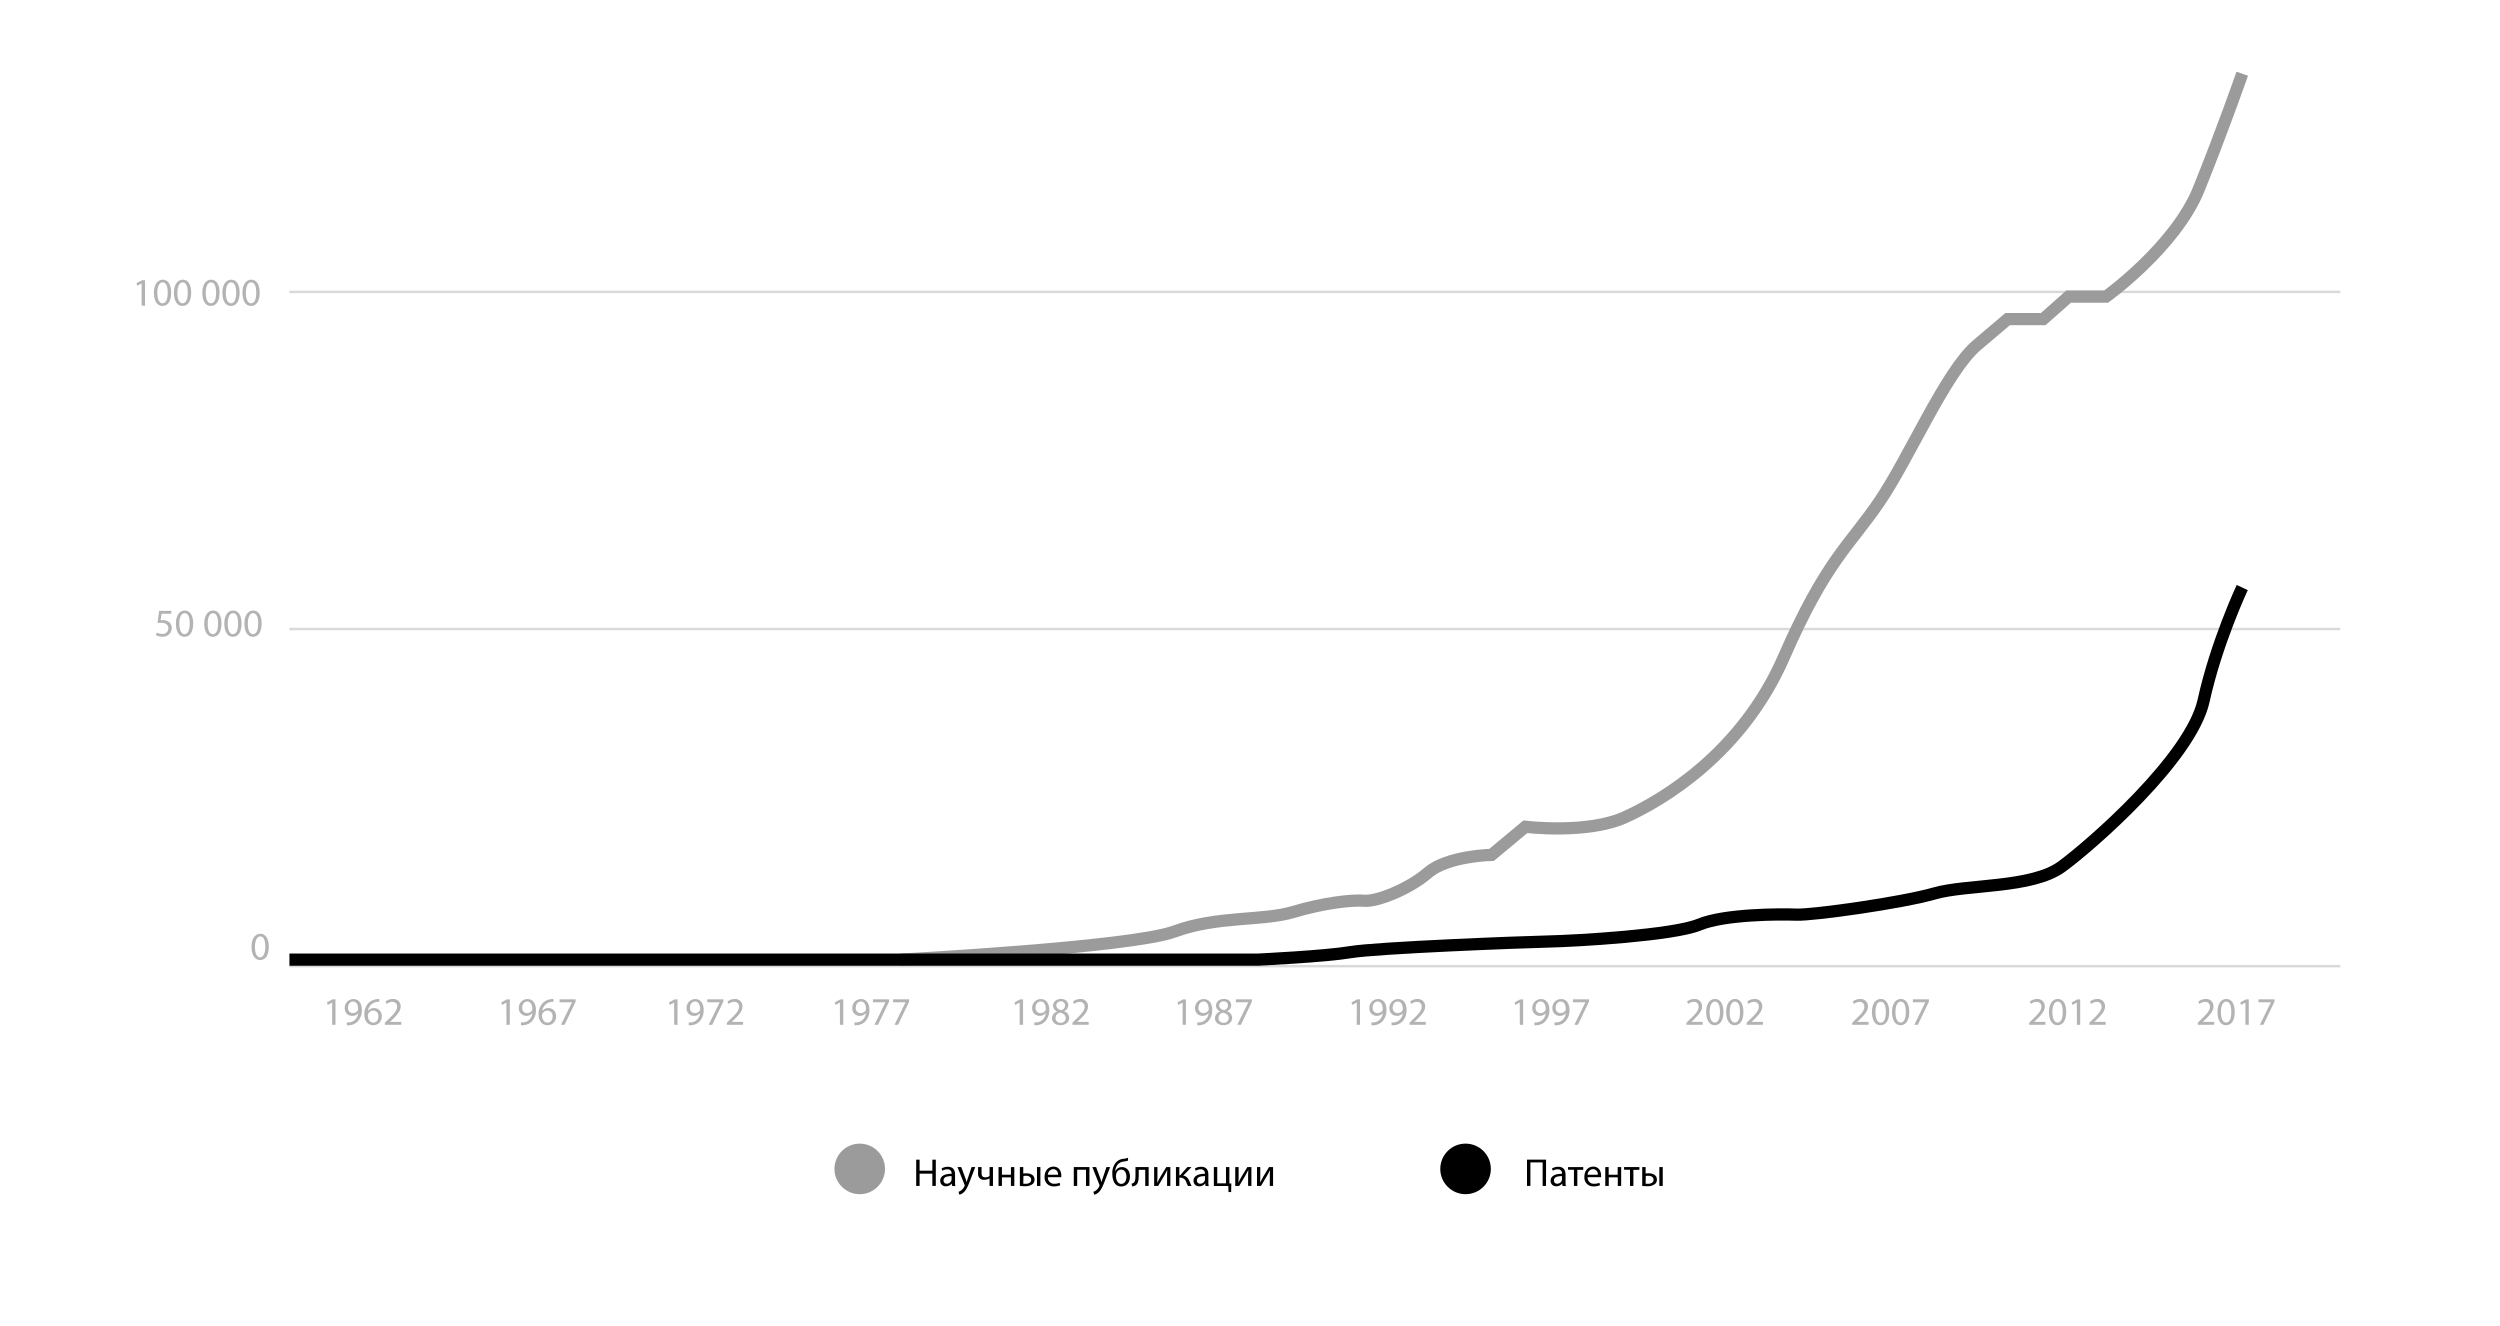 <?xml version="1.0" encoding="UTF-8"?> <svg xmlns="http://www.w3.org/2000/svg" viewBox="0 0 1022.41 542.3"> <defs> <style>.cls-1,.cls-2,.cls-3{fill:none;stroke-miterlimit:10;}.cls-1{stroke:#7f7f7f;}.cls-1,.cls-4{opacity:0.3;}.cls-2{stroke:#9b9b9b;}.cls-2,.cls-3{stroke-width:5px;}.cls-3{stroke:#000;}.cls-5{fill:#9b9b9b;}</style> </defs> <title>graphic</title> <g id="Layer_3" data-name="Layer 3"> <line class="cls-1" x1="118.37" y1="119.38" x2="957.1" y2="119.38"></line> <line class="cls-1" x1="118.37" y1="257.26" x2="957.1" y2="257.26"></line> <line class="cls-1" x1="118.37" y1="395.13" x2="957.1" y2="395.13"></line> <path class="cls-2" d="M368.46,392.45s94.21-5,111.83-11.49,36-4.22,48.64-8,24.12-5,29.1-4.59,18-4.6,26-11.49,26-7.28,26-7.28l13.78-11.49s25.28,3.07,40.6-3.83,47.87-26,65.11-65.49,26.8-45.57,39.06-63.57,27.19-53.23,39.83-64l12.64-10.72h14.55L846,121.3h15.32s28.34-20.3,37.92-44S917,30.15,917,30.15"></path> <path class="cls-3" d="M118.37,392.45h396.2s27.12-1.28,37.84-3.07,69.2-4.08,80.94-4.34,51.06-2.55,61.53-6.89,32.94-4.34,39.83-4.09,43.15-4.85,56.43-8.68,39.83-2,52.08-11,52.85-44.42,58-67.91S917,240.28,917,240.28"></path> <g class="cls-4"> <path d="M57.92,115.87h0l-1.8,1-.28-1.07,2.28-1.22h1.2V125H57.92Z"></path> <path d="M70,119.64c0,3.54-1.31,5.49-3.62,5.49-2,0-3.41-1.9-3.44-5.34s1.51-5.41,3.62-5.41S70,116.33,70,119.64Zm-5.65.16c0,2.71.83,4.24,2.11,4.24,1.44,0,2.13-1.68,2.13-4.33s-.65-4.24-2.11-4.24C65.23,115.47,64.33,117,64.33,119.8Z"></path> <path d="M78.19,119.64c0,3.54-1.31,5.49-3.62,5.49-2,0-3.41-1.9-3.44-5.34s1.5-5.41,3.62-5.41S78.19,116.33,78.19,119.64Zm-5.65.16c0,2.71.83,4.24,2.11,4.24,1.44,0,2.13-1.68,2.13-4.33s-.66-4.24-2.11-4.24C73.44,115.47,72.54,117,72.54,119.8Z"></path> <path d="M89.79,119.64c0,3.54-1.31,5.49-3.62,5.49-2,0-3.41-1.9-3.44-5.34s1.5-5.41,3.62-5.41S89.79,116.33,89.79,119.64Zm-5.65.16c0,2.71.83,4.24,2.11,4.24,1.44,0,2.13-1.68,2.13-4.33s-.66-4.24-2.11-4.24C85,115.47,84.14,117,84.14,119.8Z"></path> <path d="M98,119.64c0,3.54-1.32,5.49-3.62,5.49-2,0-3.41-1.9-3.44-5.34s1.5-5.41,3.62-5.41S98,116.33,98,119.64Zm-5.65.16c0,2.71.83,4.24,2.11,4.24,1.44,0,2.13-1.68,2.13-4.33s-.66-4.24-2.11-4.24C93.24,115.47,92.35,117,92.35,119.8Z"></path> <path d="M106.2,119.64c0,3.54-1.31,5.49-3.61,5.49-2,0-3.41-1.9-3.44-5.34s1.5-5.41,3.61-5.41S106.2,116.33,106.2,119.64Zm-5.65.16c0,2.71.84,4.24,2.12,4.24,1.44,0,2.13-1.68,2.13-4.33s-.66-4.24-2.12-4.24C101.45,115.47,100.55,117,100.55,119.8Z"></path> </g> <g class="cls-4"> <path d="M70.07,251h-4l-.4,2.67a5.66,5.66,0,0,1,.85-.07,4.44,4.44,0,0,1,2.24.56,3,3,0,0,1,1.49,2.68,3.61,3.61,0,0,1-3.88,3.55,5.11,5.11,0,0,1-2.59-.64l.35-1.07a4.73,4.73,0,0,0,2.23.57A2.29,2.29,0,0,0,68.85,257c0-1.35-.91-2.31-3-2.31a10.24,10.24,0,0,0-1.44.12l.67-5h5Z"></path> <path d="M79,254.94c0,3.54-1.31,5.49-3.62,5.49-2,0-3.41-1.9-3.44-5.34s1.51-5.41,3.62-5.41S79,251.63,79,254.94Zm-5.65.16c0,2.71.83,4.24,2.11,4.24,1.44,0,2.13-1.68,2.13-4.33s-.65-4.25-2.11-4.25C74.23,250.76,73.33,252.27,73.33,255.1Z"></path> <path d="M90.58,254.94c0,3.54-1.31,5.49-3.62,5.49-2,0-3.41-1.9-3.44-5.34s1.51-5.41,3.62-5.41S90.58,251.63,90.58,254.94Zm-5.65.16c0,2.71.83,4.24,2.11,4.24,1.44,0,2.13-1.68,2.13-4.33s-.65-4.25-2.11-4.25C85.83,250.76,84.93,252.27,84.93,255.1Z"></path> <path d="M98.79,254.94c0,3.54-1.31,5.49-3.62,5.49-2,0-3.41-1.9-3.44-5.34s1.5-5.41,3.62-5.41S98.79,251.63,98.79,254.94Zm-5.65.16c0,2.71.83,4.24,2.11,4.24,1.44,0,2.13-1.68,2.13-4.33s-.66-4.25-2.11-4.25C94,250.76,93.14,252.27,93.14,255.1Z"></path> <path d="M107,254.94c0,3.54-1.32,5.49-3.62,5.49-2,0-3.41-1.9-3.44-5.34s1.5-5.41,3.62-5.41S107,251.63,107,254.94Zm-5.65.16c0,2.71.83,4.24,2.11,4.24,1.44,0,2.13-1.68,2.13-4.33s-.66-4.25-2.11-4.25C102.24,250.76,101.35,252.27,101.35,255.1Z"></path> </g> <g class="cls-4"> <path d="M135.85,410h0L134,411l-.27-1.07L136,408.7h1.2v10.41h-1.36Z"></path> <path d="M141.82,418.11a5.7,5.7,0,0,0,1.13,0,4,4,0,0,0,2.18-1,4.57,4.57,0,0,0,1.38-2.77h0a3.07,3.07,0,0,1-2.45,1.12,3,3,0,0,1-3.07-3.19,3.56,3.56,0,0,1,3.55-3.69c2.13,0,3.44,1.72,3.44,4.38a6.58,6.58,0,0,1-1.79,4.88,5.17,5.17,0,0,1-3,1.4,7,7,0,0,1-1.29.08Zm.51-6a2,2,0,0,0,2,2.21,2.34,2.34,0,0,0,2-1.09.94.94,0,0,0,.13-.51c0-1.78-.66-3.14-2.13-3.14C143.18,409.6,142.33,410.66,142.33,412.13Z"></path> <path d="M155.15,409.69a5.16,5.16,0,0,0-1.06.07,4.22,4.22,0,0,0-3.61,3.7h0a3.17,3.17,0,0,1,5.65,2.16,3.47,3.47,0,0,1-3.45,3.66c-2.23,0-3.69-1.73-3.69-4.43a6.55,6.55,0,0,1,1.76-4.69,5.68,5.68,0,0,1,3.33-1.54,7.4,7.4,0,0,1,1-.08Zm-.4,6a2.12,2.12,0,0,0-2.15-2.39,2.32,2.32,0,0,0-2,1.28,1.17,1.17,0,0,0-.16.63c0,1.71.81,3,2.29,3C153.93,418.19,154.75,417.19,154.75,415.7Z"></path> <path d="M157.42,419.11v-.87l1.1-1.07c2.66-2.53,3.86-3.87,3.88-5.44a1.86,1.86,0,0,0-2.07-2,3.56,3.56,0,0,0-2.21.88l-.45-1a4.59,4.59,0,0,1,3-1.05,2.93,2.93,0,0,1,3.19,3c0,1.92-1.4,3.47-3.59,5.59l-.83.77v0h4.67v1.17Z"></path> </g> <g class="cls-4"> <path d="M207.09,410h0l-1.8,1-.28-1.07,2.28-1.22h1.2v10.41h-1.36Z"></path> <path d="M213.05,418.11a5.8,5.8,0,0,0,1.14,0,4,4,0,0,0,2.18-1,4.62,4.62,0,0,0,1.37-2.77h-.05a3.12,3.12,0,0,1-5.52-2.07,3.56,3.56,0,0,1,3.56-3.69c2.12,0,3.44,1.72,3.44,4.38a6.54,6.54,0,0,1-1.8,4.88,5.17,5.17,0,0,1-3,1.4,7.07,7.07,0,0,1-1.3.08Zm.51-6a2,2,0,0,0,2,2.21,2.32,2.32,0,0,0,2-1.09.94.94,0,0,0,.13-.51c0-1.78-.65-3.14-2.13-3.14C214.41,409.6,213.56,410.66,213.56,412.13Z"></path> <path d="M226.38,409.69a5.07,5.07,0,0,0-1,.07,4.23,4.23,0,0,0-3.62,3.7h0a3.17,3.17,0,0,1,5.65,2.16,3.48,3.48,0,0,1-3.46,3.66c-2.22,0-3.68-1.73-3.68-4.43a6.51,6.51,0,0,1,1.76-4.69,5.65,5.65,0,0,1,3.33-1.54,7.28,7.28,0,0,1,1-.08Zm-.4,6a2.12,2.12,0,0,0-2.14-2.39,2.33,2.33,0,0,0-2,1.28,1.27,1.27,0,0,0-.16.63c0,1.71.82,3,2.29,3C225.17,418.19,226,417.19,226,415.7Z"></path> <path d="M235.41,408.7v.93l-4.53,9.48h-1.46l4.51-9.21v0h-5.09V408.7Z"></path> </g> <g class="cls-4"> <path d="M275.69,410h0l-1.81,1-.27-1.07,2.27-1.22h1.2v10.41h-1.36Z"></path> <path d="M281.66,418.11a5.82,5.82,0,0,0,1.14,0,4,4,0,0,0,2.17-1,4.57,4.57,0,0,0,1.38-2.77h-.05a3.07,3.07,0,0,1-2.45,1.12,3,3,0,0,1-3.07-3.19,3.56,3.56,0,0,1,3.55-3.69c2.13,0,3.44,1.72,3.44,4.38a6.54,6.54,0,0,1-1.79,4.88,5.17,5.17,0,0,1-3,1.4,7.11,7.11,0,0,1-1.3.08Zm.51-6a2,2,0,0,0,2,2.21,2.34,2.34,0,0,0,2.05-1.09.94.94,0,0,0,.13-.51c0-1.78-.66-3.14-2.13-3.14C283,409.6,282.17,410.66,282.17,412.13Z"></path> <path d="M295.81,408.7v.93l-4.53,9.48h-1.46l4.51-9.21v0h-5.09V408.7Z"></path> <path d="M297.26,419.11v-.87l1.1-1.07c2.66-2.53,3.86-3.87,3.88-5.44a1.86,1.86,0,0,0-2.07-2,3.56,3.56,0,0,0-2.21.88l-.44-1a4.54,4.54,0,0,1,2.94-1.05,2.93,2.93,0,0,1,3.19,3c0,1.92-1.4,3.47-3.59,5.59l-.83.77v0h4.67v1.17Z"></path> </g> <g class="cls-4"> <path d="M343.48,410h0l-1.81,1-.27-1.07,2.27-1.22h1.2v10.41h-1.36Z"></path> <path d="M349.45,418.11a5.72,5.72,0,0,0,1.13,0,4,4,0,0,0,2.18-1,4.63,4.63,0,0,0,1.38-2.77h-.05a3.07,3.07,0,0,1-2.45,1.12,3,3,0,0,1-3.07-3.19,3.56,3.56,0,0,1,3.55-3.69c2.13,0,3.44,1.72,3.44,4.38a6.58,6.58,0,0,1-1.79,4.88,5.2,5.2,0,0,1-3,1.4,7,7,0,0,1-1.29.08Zm.51-6a2,2,0,0,0,2,2.21,2.35,2.35,0,0,0,2.05-1.09.94.94,0,0,0,.13-.51c0-1.78-.66-3.14-2.13-3.14C350.81,409.6,350,410.66,350,412.13Z"></path> <path d="M363.59,408.7v.93l-4.53,9.48h-1.45l4.51-9.21v0H357V408.7Z"></path> <path d="M371.8,408.7v.93l-4.53,9.48h-1.46l4.52-9.21v0h-5.09V408.7Z"></path> </g> <g class="cls-4"> <path d="M417,410h0l-1.81,1-.27-1.07,2.27-1.22h1.2v10.41H417Z"></path> <path d="M423,418.11a5.72,5.72,0,0,0,1.13,0,4,4,0,0,0,2.18-1,4.57,4.57,0,0,0,1.38-2.77h-.05a3.07,3.07,0,0,1-2.45,1.12,3,3,0,0,1-3.07-3.19,3.56,3.56,0,0,1,3.55-3.69c2.13,0,3.44,1.72,3.44,4.38a6.58,6.58,0,0,1-1.79,4.88,5.17,5.17,0,0,1-3,1.4,7,7,0,0,1-1.29.08Zm.51-6a2,2,0,0,0,2,2.21,2.34,2.34,0,0,0,2.05-1.09.94.94,0,0,0,.13-.51c0-1.78-.66-3.14-2.13-3.14C424.34,409.6,423.49,410.66,423.49,412.13Z"></path> <path d="M430.24,416.47a3,3,0,0,1,2.07-2.79l0-.05a2.58,2.58,0,0,1-1.65-2.33c0-1.65,1.39-2.77,3.22-2.77,2,0,3,1.26,3,2.56a2.64,2.64,0,0,1-1.71,2.43v.05a2.88,2.88,0,0,1,2.1,2.69c0,1.81-1.55,3-3.54,3C431.55,419.28,430.24,418,430.24,416.47Zm5.6-.07c0-1.26-.88-1.87-2.28-2.27a2.26,2.26,0,0,0-1.88,2.14,1.92,1.92,0,0,0,2.08,2A1.88,1.88,0,0,0,435.84,416.4ZM432,411.2c0,1,.78,1.6,2,1.92a2,2,0,0,0,1.58-1.89,1.62,1.62,0,0,0-1.76-1.7A1.66,1.66,0,0,0,432,411.2Z"></path> <path d="M438.58,419.11v-.87l1.1-1.07c2.66-2.53,3.86-3.87,3.88-5.44a1.86,1.86,0,0,0-2.07-2,3.56,3.56,0,0,0-2.21.88l-.45-1a4.57,4.57,0,0,1,2.95-1.05,2.92,2.92,0,0,1,3.18,3c0,1.92-1.39,3.47-3.58,5.59l-.83.77v0h4.67v1.17Z"></path> </g> <g class="cls-4"> <path d="M483.65,410h0l-1.81,1-.27-1.07,2.27-1.22H485v10.41h-1.36Z"></path> <path d="M489.62,418.11a5.72,5.72,0,0,0,1.13,0,4,4,0,0,0,2.18-1,4.63,4.63,0,0,0,1.38-2.77h-.05a3.07,3.07,0,0,1-2.45,1.12,3,3,0,0,1-3.07-3.19,3.56,3.56,0,0,1,3.55-3.69c2.13,0,3.44,1.72,3.44,4.38a6.58,6.58,0,0,1-1.79,4.88,5.2,5.2,0,0,1-3,1.4,7,7,0,0,1-1.29.08Zm.51-6a2,2,0,0,0,2,2.21,2.35,2.35,0,0,0,2.05-1.09.94.94,0,0,0,.13-.51c0-1.78-.66-3.14-2.13-3.14C491,409.6,490.13,410.66,490.13,412.13Z"></path> <path d="M496.88,416.47a3,3,0,0,1,2.07-2.79l0-.05a2.58,2.58,0,0,1-1.65-2.33c0-1.65,1.39-2.77,3.22-2.77,2,0,3,1.26,3,2.56a2.64,2.64,0,0,1-1.71,2.43v.05a2.88,2.88,0,0,1,2.1,2.69c0,1.81-1.56,3-3.54,3C498.19,419.28,496.88,418,496.88,416.47Zm5.6-.07c0-1.26-.88-1.87-2.29-2.27a2.26,2.26,0,0,0-1.87,2.14,1.92,1.92,0,0,0,2.08,2A1.88,1.88,0,0,0,502.48,416.4Zm-3.87-5.2c0,1,.78,1.6,2,1.92a2,2,0,0,0,1.59-1.89,1.62,1.62,0,0,0-1.76-1.7A1.66,1.66,0,0,0,498.61,411.2Z"></path> <path d="M512,408.7v.93l-4.53,9.48H506l4.52-9.21v0h-5.09V408.7Z"></path> </g> <g class="cls-4"> <path d="M554.88,410h0L553,411l-.27-1.07L555,408.7h1.2v10.41h-1.36Z"></path> <path d="M560.85,418.11a5.82,5.82,0,0,0,1.14,0,4,4,0,0,0,2.17-1,4.57,4.57,0,0,0,1.38-2.77h0a3.06,3.06,0,0,1-2.45,1.12,3,3,0,0,1-3.07-3.19,3.56,3.56,0,0,1,3.55-3.69c2.13,0,3.44,1.72,3.44,4.38a6.54,6.54,0,0,1-1.79,4.88,5.17,5.17,0,0,1-3,1.4,7.11,7.11,0,0,1-1.3.08Zm.51-6a2,2,0,0,0,2,2.21,2.34,2.34,0,0,0,2-1.09.94.94,0,0,0,.13-.51c0-1.78-.66-3.14-2.13-3.14C562.21,409.6,561.36,410.66,561.36,412.13Z"></path> <path d="M569.06,418.11a5.72,5.72,0,0,0,1.13,0,4,4,0,0,0,2.18-1,4.57,4.57,0,0,0,1.38-2.77h0a3.07,3.07,0,0,1-2.45,1.12,3,3,0,0,1-3.07-3.19,3.56,3.56,0,0,1,3.55-3.69c2.13,0,3.44,1.72,3.44,4.38a6.58,6.58,0,0,1-1.79,4.88,5.17,5.17,0,0,1-3,1.4,7.16,7.16,0,0,1-1.3.08Zm.51-6a2,2,0,0,0,2,2.21,2.34,2.34,0,0,0,2-1.09.94.94,0,0,0,.13-.51c0-1.78-.66-3.14-2.13-3.14C570.42,409.6,569.57,410.66,569.57,412.13Z"></path> <path d="M576.45,419.11v-.87l1.1-1.07c2.66-2.53,3.86-3.87,3.88-5.44a1.86,1.86,0,0,0-2.07-2,3.56,3.56,0,0,0-2.21.88l-.44-1a4.54,4.54,0,0,1,2.94-1.05,2.93,2.93,0,0,1,3.19,3c0,1.92-1.4,3.47-3.59,5.59l-.83.77v0h4.67v1.17Z"></path> </g> <g class="cls-4"> <path d="M621.52,410h0l-1.81,1-.27-1.07,2.27-1.22h1.2v10.41h-1.36Z"></path> <path d="M627.49,418.11a5.82,5.82,0,0,0,1.14,0,4,4,0,0,0,2.17-1,4.57,4.57,0,0,0,1.38-2.77h0a3.07,3.07,0,0,1-2.45,1.12,3,3,0,0,1-3.07-3.19,3.56,3.56,0,0,1,3.55-3.69c2.13,0,3.44,1.72,3.44,4.38a6.58,6.58,0,0,1-1.79,4.88,5.17,5.17,0,0,1-3,1.4,7.16,7.16,0,0,1-1.3.08Zm.51-6a2,2,0,0,0,2,2.21,2.34,2.34,0,0,0,2-1.09.94.94,0,0,0,.13-.51c0-1.78-.66-3.14-2.13-3.14C628.85,409.6,628,410.66,628,412.13Z"></path> <path d="M635.7,418.11a5.72,5.72,0,0,0,1.13,0,4,4,0,0,0,2.18-1,4.63,4.63,0,0,0,1.38-2.77h0a3.07,3.07,0,0,1-2.45,1.12,3,3,0,0,1-3.07-3.19,3.56,3.56,0,0,1,3.55-3.69c2.13,0,3.44,1.72,3.44,4.38a6.58,6.58,0,0,1-1.79,4.88,5.2,5.2,0,0,1-3,1.4,7,7,0,0,1-1.29.08Zm.51-6a2,2,0,0,0,2,2.21,2.35,2.35,0,0,0,2-1.09.94.94,0,0,0,.13-.51c0-1.78-.66-3.14-2.13-3.14C637.06,409.6,636.21,410.66,636.21,412.13Z"></path> <path d="M649.84,408.7v.93l-4.53,9.48h-1.45l4.51-9.21v0h-5.09V408.7Z"></path> </g> <g class="cls-4"> <path d="M689.7,419.11v-.87l1.1-1.07c2.66-2.53,3.86-3.87,3.88-5.44a1.86,1.86,0,0,0-2.07-2,3.56,3.56,0,0,0-2.21.88l-.44-1a4.54,4.54,0,0,1,2.94-1.05,2.93,2.93,0,0,1,3.19,3c0,1.92-1.4,3.47-3.59,5.59l-.83.77v0h4.67v1.17Z"></path> <path d="M704.82,413.79c0,3.54-1.31,5.49-3.62,5.49-2,0-3.41-1.9-3.44-5.34s1.51-5.41,3.62-5.41S704.82,410.48,704.82,413.79Zm-5.65.16c0,2.71.83,4.24,2.11,4.24,1.44,0,2.13-1.68,2.13-4.33s-.65-4.25-2.11-4.25C700.07,409.61,699.17,411.12,699.17,414Z"></path> <path d="M713,413.79c0,3.54-1.31,5.49-3.62,5.49-2,0-3.41-1.9-3.44-5.34s1.51-5.41,3.62-5.41S713,410.48,713,413.79Zm-5.65.16c0,2.71.83,4.24,2.11,4.24,1.44,0,2.13-1.68,2.13-4.33s-.66-4.25-2.11-4.25C708.28,409.61,707.38,411.12,707.38,414Z"></path> <path d="M714.32,419.11v-.87l1.11-1.07c2.65-2.53,3.85-3.87,3.87-5.44a1.86,1.86,0,0,0-2.06-2,3.53,3.53,0,0,0-2.21.88l-.45-1a4.54,4.54,0,0,1,2.94-1.05,2.93,2.93,0,0,1,3.19,3c0,1.92-1.39,3.47-3.59,5.59l-.83.77v0H721v1.17Z"></path> </g> <g class="cls-4"> <path d="M757.49,419.11v-.87l1.1-1.07c2.66-2.53,3.86-3.87,3.87-5.44a1.86,1.86,0,0,0-2.06-2,3.56,3.56,0,0,0-2.21.88l-.45-1a4.57,4.57,0,0,1,3-1.05,2.92,2.92,0,0,1,3.18,3c0,1.92-1.39,3.47-3.58,5.59l-.83.77v0h4.67v1.17Z"></path> <path d="M772.61,413.79c0,3.54-1.31,5.49-3.62,5.49-2,0-3.41-1.9-3.44-5.34s1.5-5.41,3.62-5.41S772.61,410.48,772.61,413.79ZM767,414c0,2.71.83,4.24,2.11,4.24,1.44,0,2.13-1.68,2.13-4.33s-.66-4.25-2.11-4.25C767.86,409.61,767,411.12,767,414Z"></path> <path d="M780.82,413.79c0,3.54-1.32,5.49-3.62,5.49-2,0-3.41-1.9-3.44-5.34s1.5-5.41,3.62-5.41S780.82,410.48,780.82,413.79Zm-5.65.16c0,2.71.83,4.24,2.11,4.24,1.44,0,2.13-1.68,2.13-4.33s-.66-4.25-2.11-4.25C776.06,409.61,775.17,411.12,775.17,414Z"></path> <path d="M788.86,408.7v.93l-4.53,9.48h-1.45l4.51-9.21v0H782.3V408.7Z"></path> </g> <g class="cls-4"> <path d="M829.87,419.11v-.87l1.1-1.07c2.66-2.53,3.86-3.87,3.88-5.44a1.86,1.86,0,0,0-2.07-2,3.56,3.56,0,0,0-2.21.88l-.44-1a4.54,4.54,0,0,1,2.94-1.05,2.93,2.93,0,0,1,3.19,3c0,1.92-1.4,3.47-3.59,5.59l-.83.77v0h4.67v1.17Z"></path> <path d="M845,413.79c0,3.54-1.31,5.49-3.62,5.49-2,0-3.41-1.9-3.44-5.34s1.51-5.41,3.62-5.41S845,410.48,845,413.79Zm-5.65.16c0,2.71.83,4.24,2.11,4.24,1.44,0,2.13-1.68,2.13-4.33s-.65-4.25-2.11-4.25C840.24,409.61,839.34,411.12,839.34,414Z"></path> <path d="M849.34,410h0l-1.81,1-.27-1.07,2.27-1.22h1.2v10.41h-1.36Z"></path> <path d="M854.49,419.11v-.87l1.11-1.07c2.65-2.53,3.85-3.87,3.87-5.44a1.86,1.86,0,0,0-2.06-2,3.53,3.53,0,0,0-2.21.88l-.45-1a4.54,4.54,0,0,1,2.94-1.05,2.92,2.92,0,0,1,3.19,3c0,1.92-1.39,3.47-3.59,5.59l-.83.77v0h4.68v1.17Z"></path> </g> <g class="cls-4"> <path d="M898.81,419.11v-.87l1.1-1.07c2.66-2.53,3.86-3.87,3.87-5.44a1.86,1.86,0,0,0-2.06-2,3.53,3.53,0,0,0-2.21.88l-.45-1a4.57,4.57,0,0,1,3-1.05,2.92,2.92,0,0,1,3.18,3c0,1.92-1.39,3.47-3.58,5.59l-.84.77v0h4.68v1.17Z"></path> <path d="M913.93,413.79c0,3.54-1.31,5.49-3.62,5.49-2,0-3.41-1.9-3.44-5.34s1.5-5.41,3.62-5.41S913.93,410.48,913.93,413.79Zm-5.65.16c0,2.71.83,4.24,2.11,4.24,1.44,0,2.13-1.68,2.13-4.33s-.66-4.25-2.11-4.25C909.17,409.61,908.28,411.12,908.28,414Z"></path> <path d="M918.28,410h0l-1.81,1-.27-1.07,2.27-1.22h1.2v10.41h-1.36Z"></path> <path d="M930.18,408.7v.93l-4.53,9.48H924.2l4.51-9.21v0h-5.09V408.7Z"></path> </g> <g class="cls-4"> <path d="M109.92,387.13c0,3.54-1.31,5.49-3.61,5.49-2,0-3.41-1.9-3.45-5.34s1.51-5.41,3.62-5.41S109.92,383.82,109.92,387.13Zm-5.65.16c0,2.71.83,4.24,2.12,4.24s2.12-1.68,2.12-4.33-.65-4.25-2.11-4.25C105.17,383,104.27,384.46,104.27,387.29Z"></path> </g> <path d="M376.08,474.25v4.52h5.22v-4.52h1.41V485H381.3V480h-5.22V485h-1.39V474.25Z"></path> <path d="M389.37,485l-.12-1h0a2.93,2.93,0,0,1-2.37,1.15,2.21,2.21,0,0,1-2.37-2.23c0-1.87,1.66-2.89,4.66-2.88V480a1.6,1.6,0,0,0-1.76-1.79,3.79,3.79,0,0,0-2,.58l-.32-.93a4.77,4.77,0,0,1,2.54-.69c2.37,0,2.95,1.62,2.95,3.17v2.9a10.45,10.45,0,0,0,.13,1.85Zm-.21-4c-1.54,0-3.28.24-3.28,1.74a1.25,1.25,0,0,0,1.33,1.35,1.94,1.94,0,0,0,1.87-1.3,1.38,1.38,0,0,0,.08-.45Z"></path> <path d="M393.13,477.3l1.69,4.57c.18.52.37,1.12.5,1.59h0c.14-.47.3-1.06.5-1.62l1.53-4.54h1.49l-2.11,5.52c-1,2.65-1.7,4-2.66,4.85a3.77,3.77,0,0,1-1.73.91L392,487.4a3.87,3.87,0,0,0,1.23-.69,4.27,4.27,0,0,0,1.19-1.57,1.17,1.17,0,0,0,.11-.34,1.13,1.13,0,0,0-.1-.37l-2.86-7.13Z"></path> <path d="M401.43,477.3v2.54c0,1,.37,1.65,1.6,1.65a2.89,2.89,0,0,0,1.66-.54V477.3h1.4V485h-1.4v-3.1h0a4.09,4.09,0,0,1-2.09.59A2.3,2.3,0,0,1,400,480v-2.7Z"></path> <path d="M409.75,477.3v3.12h3.68V477.3h1.39V485h-1.39v-3.5h-3.68V485h-1.39V477.3Z"></path> <path d="M418.48,477.3v2.64a6.26,6.26,0,0,1,1.27-.1c1.66,0,3.34.69,3.34,2.59a2.2,2.2,0,0,1-.8,1.8,4.85,4.85,0,0,1-3.12.89,20.43,20.43,0,0,1-2.08-.11V477.3Zm0,6.77a8.56,8.56,0,0,0,1,.06c1.07,0,2.24-.45,2.24-1.65s-1.12-1.63-2.17-1.63a6.32,6.32,0,0,0-1,.08Zm7-6.77V485h-1.39V477.3Z"></path> <path d="M428.55,481.43a2.48,2.48,0,0,0,2.66,2.68,5,5,0,0,0,2.14-.4l.24,1a6.18,6.18,0,0,1-2.58.48,3.6,3.6,0,0,1-3.81-3.9c0-2.34,1.38-4.18,3.64-4.18,2.53,0,3.2,2.22,3.2,3.65a4.67,4.67,0,0,1-.05.66Zm4.13-1a2,2,0,0,0-1.95-2.29,2.34,2.34,0,0,0-2.17,2.29Z"></path> <path d="M445.54,477.3V485h-1.41v-6.62h-3.6V485h-1.39V477.3Z"></path> <path d="M448.28,477.3l1.69,4.57c.18.52.37,1.12.5,1.59h0c.15-.47.3-1.06.5-1.62l1.53-4.54H454l-2.11,5.52c-1,2.65-1.7,4-2.66,4.85a3.72,3.72,0,0,1-1.73.91l-.35-1.18a3.87,3.87,0,0,0,1.23-.69,4.27,4.27,0,0,0,1.19-1.57,1.17,1.17,0,0,0,.11-.34,1.13,1.13,0,0,0-.1-.37l-2.86-7.13Z"></path> <path d="M461.29,474.67a11.18,11.18,0,0,1-1.62.35,3.77,3.77,0,0,0-2.75,1.46,5.41,5.41,0,0,0-.85,2.56h.05a2.91,2.91,0,0,1,2.68-1.74c1.91,0,3.3,1.36,3.3,3.82s-1.31,4.1-3.58,4.1c-2.72,0-3.62-2.61-3.62-5.19a6.9,6.9,0,0,1,1.2-4.29,4.62,4.62,0,0,1,3.33-1.82,12,12,0,0,0,1.92-.42Zm-2.77,3.67a1.88,1.88,0,0,0-1.75,1.05,3.49,3.49,0,0,0-.38,1.65c0,1.28.62,3.12,2.16,3.12s2.13-1.5,2.13-2.93C460.68,480,460.18,478.34,458.52,478.34Z"></path> <path d="M469.75,477.3V485h-1.39V478.4H465.7v2c0,2.17-.21,3.63-1.22,4.29a2.26,2.26,0,0,1-1.53.48l-.15-1.11a1.73,1.73,0,0,0,.77-.32c.72-.53.8-1.61.8-3.34V477.3Z"></path> <path d="M473.35,477.3v3.26c0,1.23,0,2-.08,3.11h.05c.46-.94.73-1.49,1.24-2.38l2.42-4h1.65V485h-1.34v-3.28c0-1.26,0-1.92.09-3.17h-.05c-.49,1-.83,1.62-1.28,2.4-.73,1.2-1.58,2.69-2.41,4.05H472V477.3Z"></path> <path d="M482.31,477.3v3.36h.33l2.92-3.36h1.71l-3.38,3.5c1.25.13,2,1,2.61,2.35a16.11,16.11,0,0,0,.83,1.89h-1.47a9.78,9.78,0,0,1-.72-1.58,2.52,2.52,0,0,0-2.56-1.83h-.27V485h-1.39V477.3Z"></path> <path d="M493,485l-.11-1h-.05a2.91,2.91,0,0,1-2.37,1.15,2.21,2.21,0,0,1-2.37-2.23c0-1.87,1.67-2.89,4.66-2.88V480a1.6,1.6,0,0,0-1.76-1.79,3.82,3.82,0,0,0-2,.58l-.32-.93a4.78,4.78,0,0,1,2.55-.69c2.37,0,2.94,1.62,2.94,3.17v2.9a10.45,10.45,0,0,0,.13,1.85Zm-.21-4c-1.54,0-3.28.24-3.28,1.74a1.25,1.25,0,0,0,1.33,1.35,1.92,1.92,0,0,0,1.87-1.3,1.38,1.38,0,0,0,.08-.45Z"></path> <path d="M497.81,477.3v6.64h3.57V477.3h1.39V484h.8l-.08,3.51h-1.08l-.07-2.47h-5.92V477.3Z"></path> <path d="M506.55,477.3v3.26c0,1.23,0,2-.08,3.11h0c.46-.94.73-1.49,1.24-2.38l2.42-4h1.65V485h-1.35v-3.28c0-1.26,0-1.92.1-3.17h-.05c-.49,1-.83,1.62-1.28,2.4-.73,1.2-1.58,2.69-2.42,4.05h-1.61V477.3Z"></path> <path d="M515.41,477.3v3.26c0,1.23,0,2-.08,3.11h0c.46-.94.74-1.49,1.25-2.38l2.41-4h1.65V485h-1.34v-3.28c0-1.26,0-1.92.09-3.17h0c-.5,1-.84,1.62-1.28,2.4-.74,1.2-1.59,2.69-2.42,4.05h-1.62V477.3Z"></path> <path d="M632.27,474.25V485h-1.39v-9.62h-5V485h-1.39V474.25Z"></path> <path d="M639,485l-.12-1h0a2.93,2.93,0,0,1-2.37,1.15,2.21,2.21,0,0,1-2.37-2.23c0-1.87,1.66-2.89,4.66-2.88V480a1.6,1.6,0,0,0-1.77-1.79,3.76,3.76,0,0,0-2,.58l-.32-.93a4.77,4.77,0,0,1,2.54-.69c2.37,0,3,1.62,3,3.17v2.9a10.45,10.45,0,0,0,.13,1.85Zm-.21-4c-1.54,0-3.28.24-3.28,1.74a1.24,1.24,0,0,0,1.32,1.35,1.94,1.94,0,0,0,1.88-1.3,1.38,1.38,0,0,0,.08-.45Z"></path> <path d="M647.49,477.3v1.12h-2.42V485h-1.39v-6.62h-2.42V477.3Z"></path> <path d="M649.3,481.43a2.47,2.47,0,0,0,2.65,2.68,5,5,0,0,0,2.15-.4l.24,1a6.22,6.22,0,0,1-2.58.48,3.6,3.6,0,0,1-3.81-3.9c0-2.34,1.38-4.18,3.63-4.18,2.53,0,3.21,2.22,3.21,3.65,0,.29,0,.51,0,.66Zm4.13-1a2,2,0,0,0-2-2.29,2.33,2.33,0,0,0-2.16,2.29Z"></path> <path d="M657.89,477.3v3.12h3.68V477.3H663V485h-1.39v-3.5h-3.68V485H656.5V477.3Z"></path> <path d="M670.45,477.3v1.12H668V485h-1.39v-6.62h-2.42V477.3Z"></path> <path d="M673,477.3v2.64a6.09,6.09,0,0,1,1.26-.1c1.67,0,3.35.69,3.35,2.59a2.2,2.2,0,0,1-.8,1.8,4.89,4.89,0,0,1-3.12.89,20.11,20.11,0,0,1-2.08-.11V477.3Zm0,6.77a8.41,8.41,0,0,0,1,.06c1.07,0,2.24-.45,2.24-1.65s-1.12-1.63-2.18-1.63a6.2,6.2,0,0,0-1,.08Zm7-6.77V485h-1.39V477.3Z"></path> <circle class="cls-5" cx="351.6" cy="478.04" r="10.34"></circle> <circle cx="599.36" cy="478.04" r="10.34"></circle> </g> </svg> 
